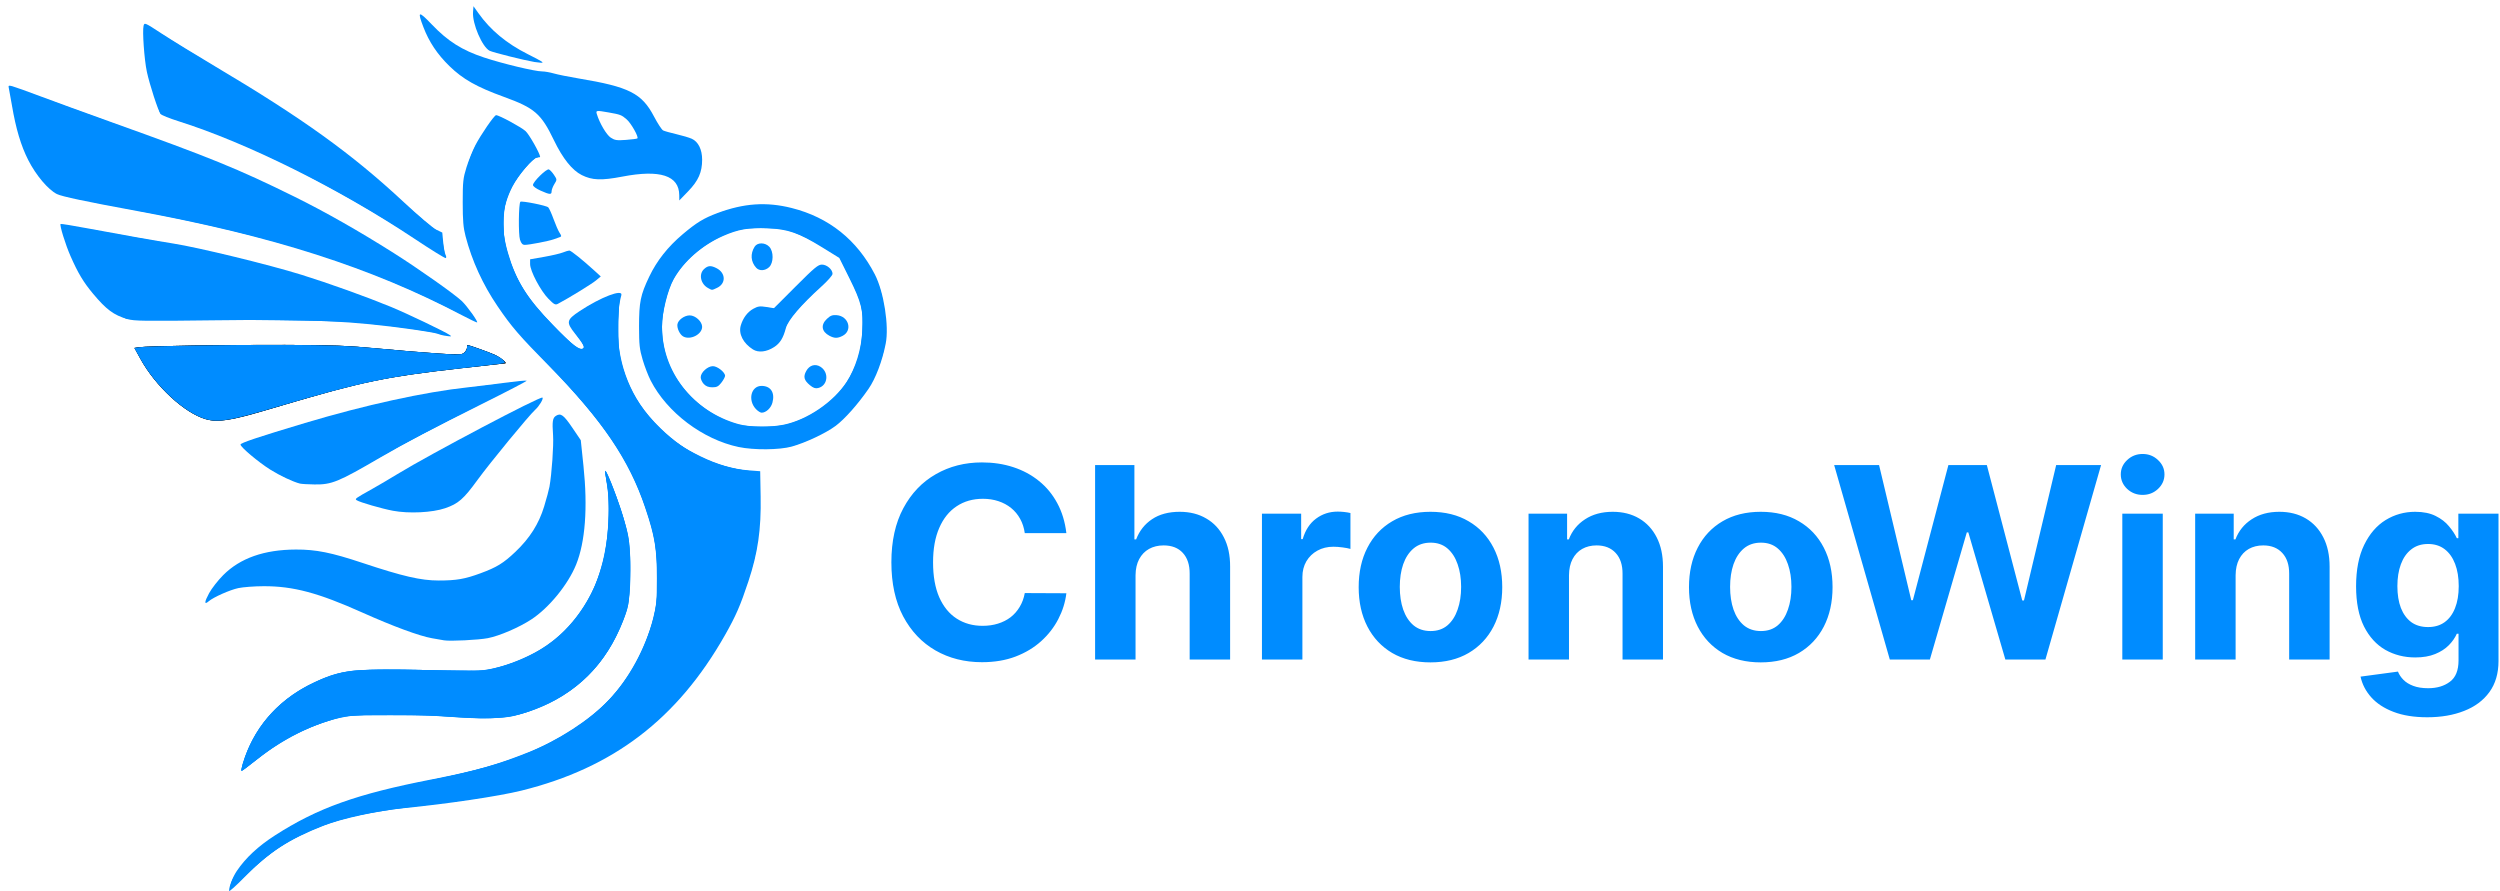 <svg width="561" height="200" viewBox="0 0 561 200" fill="none" xmlns="http://www.w3.org/2000/svg">
<g clip-path="url(#clip0_31_149)">
<path d="M46.2 94.062C41.435 92.715 34.865 86.648 31.531 80.515L30.204 78.073L31.23 77.919C33.097 77.638 51.036 77.35 63.944 77.395C74.748 77.432 77.88 77.555 84.855 78.214C89.366 78.64 95.427 79.142 98.322 79.329C103.129 79.639 103.638 79.621 104.193 79.127C104.527 78.83 104.8 78.324 104.8 78.003C104.8 77.682 104.847 77.419 104.905 77.419C105.204 77.419 109.664 79.026 110.932 79.591C112.28 80.19 113.935 81.533 113.327 81.533C113.184 81.533 108.641 82.039 103.231 82.657C85.476 84.686 80.853 85.685 59.364 92.142C51.977 94.362 48.865 94.816 46.2 94.062Z" fill="black"/>
<path d="M46.2 94.064C41.445 92.715 34.938 86.715 31.512 80.519L30.165 78.08L31.21 77.922C33.091 77.638 50.963 77.35 63.944 77.394C74.748 77.432 77.88 77.554 84.855 78.214C89.366 78.64 95.427 79.142 98.322 79.329C103.129 79.638 103.638 79.621 104.193 79.127C104.527 78.83 104.8 78.324 104.8 78.003C104.8 77.681 104.847 77.419 104.905 77.419C105.18 77.419 109.633 79.005 110.912 79.558C112.206 80.118 113.952 81.533 113.349 81.533C113.219 81.533 108.673 82.039 103.246 82.659C86.48 84.572 81.512 85.609 63.14 91.028C51.656 94.415 49.073 94.878 46.2 94.064Z" fill="black"/>
<path d="M46.2 94.064C41.456 92.718 34.958 86.734 31.496 80.521L30.139 78.085L31.197 77.925C33.099 77.636 50.955 77.35 64.105 77.397C74.063 77.433 78.391 77.579 83.246 78.046C89.14 78.612 94.088 79.022 100.719 79.493C103.155 79.666 103.643 79.616 104.178 79.14C104.52 78.836 104.8 78.324 104.8 78.003C104.8 77.287 104.575 77.271 107.237 78.175C110.545 79.299 112.291 80.109 112.938 80.821C113.505 81.445 113.491 81.46 112.133 81.653C111.373 81.761 107.567 82.201 103.674 82.63C86.849 84.486 81.186 85.669 62.174 91.301C51.702 94.403 49.029 94.866 46.2 94.064Z" fill="#008CFF"/>
<path d="M67.322 108.519C65.826 108.157 62.803 106.734 60.638 105.374C57.983 103.706 53.971 100.325 53.971 99.757C53.971 99.393 57.851 98.097 68.448 94.919C81.852 90.901 95.281 87.958 104.961 86.918C106.73 86.728 110.396 86.279 113.106 85.92C115.816 85.561 118.105 85.338 118.193 85.425C118.281 85.511 113.747 87.873 108.118 90.672C97.101 96.152 90.932 99.399 85.337 102.661C75.895 108.168 74.434 108.766 70.569 108.711C69.137 108.691 67.676 108.605 67.322 108.519Z" fill="#008CFF"/>
<path d="M65.152 107.521C61.739 106.061 54.293 100.841 54.293 99.906C54.293 99.521 57.208 98.511 65.816 95.916C77.966 92.254 88.624 89.639 97.24 88.208C101.749 87.459 116.671 85.582 117.066 85.715C117.214 85.764 112.822 88.083 107.306 90.868C95.628 96.764 90.421 99.527 83.648 103.426C75.753 107.97 75.038 108.246 70.861 108.355C67.547 108.443 67.184 108.389 65.152 107.521Z" fill="#008CFF"/>
<path d="M65.502 107.697C64.501 107.283 63.015 106.559 62.2 106.09C59.374 104.46 54.293 100.458 54.293 99.862C54.293 99.498 58.532 98.068 67.322 95.465C83.464 90.685 93.359 88.547 107.545 86.774C112.506 86.154 116.776 85.65 117.036 85.654C117.295 85.658 115.119 86.883 112.199 88.377C94.435 97.466 90.514 99.528 84.884 102.737C75.501 108.086 75.108 108.244 70.861 108.356C67.729 108.44 67.113 108.364 65.502 107.697Z" fill="#008CFF"/>
<path d="M65.501 107.697C64.501 107.283 63.02 106.562 62.212 106.097C60.309 104.999 55.966 101.77 54.944 100.693C53.948 99.642 53.923 99.658 58.957 98.021C72.505 93.615 86.695 89.973 97.24 88.195C100.84 87.588 115.951 85.647 117.025 85.654C117.53 85.657 115.53 86.716 100.779 94.257C95.824 96.789 88.803 100.54 85.176 102.592C75.368 108.14 75.11 108.244 70.86 108.356C67.728 108.44 67.112 108.364 65.501 107.697Z" fill="#008CFF"/>
<path d="M46.25 93.895C41.432 92.448 35.339 86.713 31.323 79.846C30.832 79.006 30.506 78.244 30.599 78.152C30.938 77.819 59.229 77.394 68.448 77.584C74.15 77.702 81.534 78.091 86.945 78.558C103.323 79.972 104.8 79.953 104.8 78.329C104.8 77.552 104.939 77.568 108.081 78.687C110.862 79.677 112.843 80.703 112.843 81.153C112.843 81.297 109.983 81.738 106.489 82.133C88.828 84.13 82.751 85.284 68.489 89.349C54.199 93.422 51.164 94.169 48.985 94.152C47.923 94.143 46.693 94.028 46.25 93.895Z" fill="#008CFF"/>
<path d="M99.653 143.692C99.211 143.614 97.98 143.399 96.919 143.215C94.138 142.73 88.161 140.526 81.316 137.46C71.412 133.024 65.796 131.524 59.164 131.544C57.104 131.55 54.55 131.741 53.489 131.968C51.555 132.381 47.872 134.022 46.812 134.942C45.803 135.817 45.844 135.101 46.917 133.121C47.494 132.055 48.919 130.228 50.084 129.06C53.893 125.24 59.287 123.342 66.402 123.317C70.924 123.302 74.332 123.985 81.316 126.309C90.389 129.329 94.437 130.265 98.431 130.266C102.43 130.267 104.306 129.942 107.856 128.632C111.474 127.298 112.988 126.367 115.644 123.844C118.882 120.769 120.911 117.567 122.105 113.653C122.636 111.912 123.173 109.919 123.299 109.223C123.809 106.402 124.264 99.9 124.108 97.672C123.888 94.533 124.005 93.77 124.781 93.293C125.847 92.638 126.497 93.119 128.458 96.019L130.327 98.779L130.938 104.634C131.91 113.931 131.334 121.611 129.286 126.684C127.478 131.161 123.194 136.408 119.229 139.001C116.451 140.818 112.099 142.691 109.465 143.204C107.399 143.606 100.984 143.925 99.653 143.692Z" fill="#008CFF"/>
<path d="M51.407 199.924C51.386 198.953 52.221 196.799 53.149 195.428C55.13 192.5 57.942 189.881 61.692 187.471C71.302 181.295 80.041 178.173 96.918 174.889C106.8 172.966 111.28 171.709 118.565 168.814C125.203 166.176 132.323 161.558 136.525 157.165C141.039 152.446 144.861 145.46 146.548 138.844C147.316 135.83 147.403 134.909 147.402 129.792C147.401 123.07 146.98 120.514 144.793 113.969C141.214 103.26 135.017 94.111 123.251 82.166C116.49 75.301 114.767 73.303 111.645 68.706C108.328 63.822 105.914 58.539 104.468 52.999C103.965 51.072 103.835 49.512 103.835 45.42C103.835 40.774 103.917 40.003 104.672 37.57C105.132 36.086 106.02 33.871 106.645 32.648C107.842 30.305 110.9 25.857 111.322 25.844C111.962 25.825 116.984 28.543 117.944 29.429C118.773 30.193 121.207 34.507 121.207 35.212C121.207 35.277 120.932 35.33 120.597 35.33C119.685 35.33 116.317 39.262 114.971 41.899C112.596 46.548 112.299 50.96 113.973 56.707C115.824 63.06 118.142 66.779 124.06 72.893C128.47 77.449 130.057 78.697 130.839 78.221C131.284 77.951 130.853 77.149 129.04 74.868C126.995 72.295 127.098 71.786 130.063 69.818C134.826 66.656 139.87 64.741 139.425 66.264C138.82 68.336 138.505 72.195 138.675 75.464C139.095 83.535 142.494 90.827 148.442 96.417C151.386 99.184 153.242 100.458 157.077 102.344C160.916 104.232 164.512 105.285 168.015 105.548L170.588 105.742L170.688 111.438C170.818 118.836 170.071 124.011 167.951 130.425C166.151 135.868 165.127 138.218 162.671 142.544C152.006 161.326 137.629 172.309 117.025 177.411C111.913 178.677 100.402 180.392 90.484 181.365C84.759 181.927 76.615 183.708 72.628 185.271C64.771 188.35 60.306 191.255 54.865 196.829C52.968 198.772 51.412 200.165 51.407 199.924Z" fill="#008CFF"/>
<path d="M54.504 171.327C56.816 163.622 61.788 157.704 69.217 153.816C72.703 151.992 75.932 150.925 79.179 150.525C82.381 150.13 91.984 150.124 98.741 150.514C105.777 150.92 109.535 150.572 114.039 149.098C122.746 146.251 128.596 141.274 132.64 133.273C133.693 131.191 134.709 128.584 135.168 126.786C136.634 121.046 137.075 112.894 136.171 108.244C135.908 106.892 135.742 105.737 135.802 105.678C135.979 105.504 137.912 110.209 139.075 113.641C140.858 118.905 141.474 122.591 141.474 127.994C141.474 133.631 140.998 136.42 139.376 140.273C135.911 148.508 130.832 154 123.298 157.658C121.352 158.603 118.456 159.759 116.864 160.228C114.165 161.023 113.565 161.08 108.017 161.07C104.744 161.064 100.839 160.896 99.34 160.695C95.502 160.182 80.512 160.239 77.456 160.778C74.738 161.258 69.728 163.021 66.357 164.685C63.468 166.11 60.974 167.757 57.307 170.662C55.691 171.941 54.288 172.988 54.188 172.988C54.088 172.988 54.23 172.241 54.504 171.327Z" fill="#008CFF"/>
<path d="M99.653 75.305C99.211 75.235 98.559 75.052 98.205 74.9C97.852 74.748 95.39 74.318 92.736 73.944C78.91 72 70.112 71.595 47.844 71.879C32.39 72.075 30.093 72.042 28.594 71.605C25.514 70.705 23.868 69.485 20.848 65.868C18.722 63.321 17.498 61.276 15.83 57.482C14.676 54.858 13.334 50.515 13.597 50.257C13.67 50.185 16.45 50.638 19.776 51.263C26.876 52.598 35.444 54.115 38.851 54.642C44.401 55.501 60.376 59.392 67.644 61.655C73.773 63.564 82.203 66.59 87.722 68.861C91.316 70.34 99.718 74.36 100.94 75.184C101.477 75.547 101.284 75.566 99.653 75.305Z" fill="#008CFF"/>
<path d="M88.166 114.612C85.662 114.139 80.788 112.728 80.067 112.266C79.563 111.944 79.634 111.891 83.568 109.69C84.895 108.947 87.428 107.455 89.198 106.375C96.582 101.865 121.324 88.82 121.731 89.222C122.001 89.486 121.017 91.12 120.074 91.976C118.674 93.246 109.91 103.909 107.153 107.698C104.018 112.007 102.85 113.027 99.896 114.042C97.013 115.033 91.751 115.289 88.166 114.612Z" fill="#008CFF"/>
<path d="M103.598 70.703C83.422 60.086 61.059 52.913 30.808 47.357C19.248 45.234 13.868 44.097 12.767 43.545C10.803 42.559 8.082 39.34 6.36 35.964C4.708 32.727 3.562 28.889 2.674 23.621C2.395 21.968 2.09 20.277 1.995 19.865C1.838 19.179 1.901 19.134 2.724 19.336C3.219 19.459 6.086 20.485 9.094 21.619C12.101 22.752 19.267 25.362 25.018 27.419C47.175 35.345 53.353 37.86 66.035 44.114C72.87 47.484 80.603 51.875 88.393 56.808C93.984 60.349 101.874 65.913 103.621 67.547C104.808 68.658 107.442 72.356 107.046 72.356C106.878 72.356 105.326 71.612 103.598 70.703Z" fill="#008CFF"/>
<path d="M92.878 53.489C76.087 42.317 55.425 32.039 39.977 27.176C38.031 26.563 36.263 25.848 36.047 25.587C35.499 24.921 33.532 18.869 32.94 16.026C32.37 13.288 31.921 6.943 32.216 5.789C32.413 5.016 32.477 5.044 36.364 7.588C38.535 9.009 43.91 12.308 48.309 14.919C67.917 26.558 78.994 34.531 90.619 45.371C93.877 48.41 97.152 51.187 97.895 51.542L99.247 52.188L99.455 54.391C99.57 55.602 99.806 56.856 99.981 57.177C100.155 57.498 100.18 57.832 100.036 57.919C99.892 58.007 96.671 56.013 92.878 53.489Z" fill="#008CFF"/>
<path d="M152.423 43.783C152.384 39.39 148.133 38.003 139.678 39.626C134.94 40.535 132.882 40.458 130.542 39.284C128.381 38.2 126.267 35.552 124.304 31.47C121.434 25.505 119.972 24.237 113.079 21.738C106.968 19.522 103.86 17.766 100.85 14.829C98.123 12.169 96.284 9.413 95.006 6.073C93.609 2.423 93.886 2.342 96.921 5.514C100.507 9.261 103.687 11.27 108.615 12.903C112.794 14.288 120.051 16.026 121.654 16.026C122.229 16.026 123.413 16.233 124.285 16.485C125.158 16.737 127.656 17.241 129.836 17.604C141.191 19.496 144.019 20.923 146.758 26.14C147.582 27.709 148.503 29.117 148.806 29.27C149.109 29.422 150.442 29.798 151.769 30.105C153.096 30.411 154.659 30.877 155.243 31.141C156.69 31.794 157.56 33.553 157.56 35.829C157.56 38.645 156.719 40.55 154.434 42.914L152.434 44.982L152.423 43.783ZM143.031 31.057C143.361 30.732 141.625 27.653 140.624 26.789C139.467 25.789 139.223 25.696 136.509 25.221C133.8 24.747 133.673 24.766 133.928 25.599C134.56 27.666 136.095 30.263 137.053 30.888C137.964 31.482 138.399 31.546 140.483 31.392C141.795 31.295 142.942 31.144 143.031 31.057Z" fill="#008CFF"/>
<path d="M119.92 13.909C117.694 13.541 110.642 11.776 109.88 11.395C108.215 10.564 105.953 5.302 106.148 2.715L106.248 1.389L107.341 2.932C110.05 6.757 113.654 9.748 118.473 12.173C121.781 13.837 122.226 14.131 121.368 14.08C121.014 14.059 120.363 13.982 119.92 13.909Z" fill="#008CFF"/>
<path d="M51.719 199.121C51.719 196.66 56.742 190.913 61.692 187.707C71.29 181.493 79.044 178.723 97.556 174.895C109.413 172.443 115.724 170.481 122.494 167.142C134.671 161.136 141.838 153.264 145.839 141.501C147.337 137.098 147.712 134.018 147.494 127.893C147.287 122.089 146.848 119.766 144.833 113.832C141.199 103.125 135.575 94.761 123.784 82.526C116.553 75.022 115.028 73.257 112.175 69.09C107.346 62.034 104.629 55.228 104.147 48.976C103.641 42.418 104.438 37.311 106.646 32.957C107.77 30.742 111.074 26.153 111.545 26.153C112.182 26.153 116.911 28.785 117.876 29.677C118.615 30.36 120.885 34.361 120.885 34.981C120.885 35.173 120.681 35.33 120.431 35.33C119.615 35.33 116.069 39.494 114.925 41.797C113.25 45.169 112.734 47.59 112.931 51.153C113.23 56.562 115.719 63.02 119.333 67.767C120.261 68.985 122.916 71.869 125.232 74.175C128.567 77.494 129.625 78.368 130.312 78.368C131.548 78.368 131.414 77.817 129.571 75.331C127.79 72.927 127.612 72.071 128.687 71.079C130.692 69.227 136.865 66.051 138.492 66.034C139.168 66.027 139.196 66.115 138.975 67.529C138.846 68.356 138.755 71.382 138.774 74.254C138.805 78.948 138.896 79.764 139.674 82.324C141.401 88.01 143.843 92.061 147.981 96.103C153.297 101.298 160.29 104.707 167.487 105.613L170.499 105.992L170.337 113.62C170.149 122.411 169.826 124.299 167.192 131.959C165.442 137.051 164.01 140.068 161.01 144.982C151.133 161.164 138.463 170.945 120.451 176.295C114.744 177.989 104.559 179.694 91.932 181.068C82.259 182.12 74.866 183.946 68.811 186.777C63.559 189.232 60.145 191.598 55.66 195.889C53.232 198.213 51.719 199.453 51.719 199.121Z" fill="#008CFF"/>
<path d="M116.689 53.801C116.304 52.655 116.373 45.676 116.773 45.282C117.05 45.009 122.589 46.113 123.024 46.528C123.228 46.722 123.768 47.914 124.224 49.177C124.681 50.44 125.29 51.827 125.578 52.259C126.005 52.9 126.021 53.074 125.665 53.197C125.425 53.281 124.798 53.504 124.273 53.694C123.131 54.105 118.761 54.95 117.773 54.95C117.255 54.95 116.975 54.654 116.689 53.801Z" fill="#008CFF"/>
<path d="M121.288 42.767C120.3 42.325 119.599 41.807 119.599 41.518C119.599 40.784 122.63 37.811 123.168 38.018C123.416 38.114 123.934 38.668 124.318 39.25C125.013 40.302 125.013 40.314 124.399 41.308C124.059 41.858 123.781 42.589 123.781 42.933C123.781 43.727 123.376 43.7 121.288 42.767Z" fill="#008CFF"/>
<path d="M123.06 67.039C121.313 65.27 118.955 60.806 118.955 59.267V58.19L122.092 57.641C123.817 57.339 125.716 56.895 126.313 56.654C126.91 56.413 127.561 56.218 127.761 56.219C128.127 56.222 130.785 58.355 133.399 60.743L134.814 62.035L133.721 62.947C132.798 63.717 127.464 66.989 125.2 68.174C124.612 68.481 124.344 68.339 123.06 67.039Z" fill="#008CFF"/>
<path d="M51.719 199.049C51.719 196.559 56.72 190.928 61.953 187.526C71.054 181.609 79.283 178.646 96.275 175.166C111.994 171.948 120.561 168.881 128.782 163.531C137.18 158.064 142.676 150.955 145.833 141.476C147.294 137.089 147.712 133.67 147.494 127.894C147.3 122.758 146.774 119.717 145.293 115.161C141.476 103.424 136.268 95.619 122.927 81.644C115.97 74.356 114.617 72.769 111.774 68.558C107.307 61.943 104.648 55.125 104.123 48.943C103.595 42.715 104.382 37.462 106.471 33.273C107.633 30.944 111.05 26.153 111.547 26.157C112.267 26.164 116.722 28.604 117.732 29.545C118.589 30.343 120.885 34.302 120.885 34.981C120.885 35.173 120.688 35.33 120.447 35.33C119.83 35.33 117.276 38.091 115.764 40.392C113.623 43.65 112.998 45.933 113.035 50.362C113.06 53.519 113.212 54.64 113.936 57.008C115.815 63.153 118.556 67.39 124.764 73.742C128.451 77.515 130.237 78.789 130.91 78.127C131.21 77.833 131.013 77.356 130.031 75.992C128.036 73.221 127.849 72.843 128.062 72.009C128.428 70.577 136.327 66.026 138.449 66.026C139.209 66.026 139.276 66.117 139.096 66.897C138.986 67.375 138.807 69.689 138.699 72.039C138.246 81.924 141.115 89.189 148.198 96.09C154.069 101.809 160.582 104.892 168.614 105.752L170.499 105.954L170.337 113.601C170.15 122.451 169.802 124.497 167.221 131.946C165.375 137.274 163.608 140.888 160.251 146.198C152.73 158.098 143.969 166.101 132.306 171.728C122.811 176.308 114.767 178.311 97.401 180.419C82.914 182.178 77.476 183.257 71.866 185.481C64.777 188.292 61.127 190.684 55.017 196.52C52.618 198.811 51.719 199.5 51.719 199.049Z" fill="#008CFF"/>
<path d="M165.763 100.312C157.714 98.624 149.692 92.567 146.016 85.405C145.468 84.336 144.655 82.228 144.211 80.721C143.509 78.338 143.404 77.363 143.404 73.236C143.404 67.766 143.724 66.203 145.684 62.089C147.387 58.514 149.868 55.372 153.218 52.549C156.321 49.934 157.906 48.967 160.966 47.823C166.926 45.594 171.989 45.248 177.666 46.68C186.014 48.785 192.33 53.833 196.322 61.589C198.335 65.501 199.536 73.161 198.754 77.102C197.966 81.071 196.489 84.959 194.89 87.272C192.501 90.729 189.553 94.046 187.522 95.564C185.349 97.189 180.77 99.347 177.667 100.21C174.911 100.977 169.164 101.026 165.763 100.312ZM175.893 95.299C181.143 94.213 187.022 90.214 189.974 85.72C191.943 82.724 193.288 78.393 193.506 74.351C193.758 69.694 193.326 67.909 190.639 62.504L188.337 57.874L184.395 55.441C179.271 52.276 176.803 51.417 172.275 51.221C168.06 51.039 165.662 51.456 162.224 52.969C157.541 55.03 153.477 58.586 151.183 62.631C149.86 64.963 148.552 70.215 148.552 73.198C148.55 83.41 155.471 92.291 165.667 95.158C168.212 95.874 172.808 95.938 175.893 95.299Z" fill="#008CFF"/>
<path d="M157.937 86.18C157.553 85.777 157.238 85.092 157.238 84.657C157.238 83.58 158.79 82.166 159.972 82.166C160.978 82.166 162.707 83.534 162.707 84.331C162.707 84.587 162.337 85.272 161.886 85.854C161.211 86.725 160.85 86.912 159.851 86.912C158.998 86.912 158.429 86.695 157.937 86.18Z" fill="#008CFF"/>
<path d="M153.297 75.495C152.54 75.061 151.869 73.627 152.015 72.757C152.178 71.786 153.584 70.773 154.77 70.773C156.052 70.773 157.559 72.158 157.559 73.336C157.559 75.044 154.879 76.401 153.297 75.495Z" fill="#008CFF"/>
<path d="M168.98 78.425C166.777 77.043 165.685 74.911 166.227 73.053C166.718 71.369 167.74 70.003 169.044 69.288C170.09 68.715 170.513 68.657 171.972 68.888L173.676 69.158L178.566 64.264C182.786 60.041 183.592 59.372 184.446 59.376C185.57 59.382 186.842 60.497 186.82 61.458C186.812 61.811 185.686 63.078 184.166 64.444C179.799 68.37 176.809 71.88 176.35 73.62C175.757 75.87 175.047 77.018 173.716 77.881C172.021 78.98 170.197 79.189 168.98 78.425Z" fill="#008CFF"/>
<path d="M158.882 64.635C157.217 63.728 156.75 61.524 157.982 60.385C158.861 59.574 159.505 59.525 160.784 60.176C162.889 61.247 162.952 63.641 160.9 64.599C159.691 65.163 159.844 65.16 158.882 64.635Z" fill="#008CFF"/>
<path d="M169.695 60.092C168.46 58.75 168.328 56.952 169.347 55.346C169.968 54.367 171.678 54.377 172.623 55.366C173.637 56.428 173.612 59.003 172.578 59.959C171.68 60.789 170.391 60.849 169.695 60.092Z" fill="#008CFF"/>
<path d="M186.118 75.343C184.346 74.397 184.126 72.904 185.559 71.553C186.336 70.821 186.78 70.65 187.73 70.719C190.453 70.916 191.391 74.189 189.063 75.374C187.931 75.949 187.24 75.942 186.118 75.343Z" fill="#008CFF"/>
<path d="M181.755 86.446C180.416 85.338 180.209 84.545 180.918 83.251C181.635 81.94 182.952 81.555 184.127 82.312C186.107 83.588 185.77 86.559 183.588 87.075C182.967 87.222 182.499 87.061 181.755 86.446Z" fill="#008CFF"/>
<path d="M164.798 99.918C158.135 98.147 151.533 93.448 147.618 87.689C144.359 82.897 143.074 76.967 143.722 69.716C143.971 66.926 144.235 65.817 145.138 63.762C146.774 60.039 148.115 58 150.75 55.23C156.409 49.279 162.242 46.506 169.803 46.172C179.66 45.736 188.633 50.247 194.201 58.434C197.485 63.265 198.535 66.924 198.556 73.621C198.57 78.031 198.528 78.331 197.483 81.308C195.868 85.909 193.484 89.534 189.411 93.583C187.142 95.838 184.599 97.378 180.175 99.175C177.378 100.312 177.283 100.327 172.197 100.421C167.939 100.5 166.66 100.414 164.798 99.918ZM176.392 95.286C182.423 93.755 188.118 89.481 190.762 84.501C192.668 80.912 193.319 78.4 193.505 73.918C193.707 69.074 193.422 67.928 190.534 62.002L188.497 57.82L186.185 56.349C182.386 53.932 178.75 52.16 176.535 51.646C173.891 51.033 167.945 51.01 165.676 51.604C159.853 53.129 153.768 57.715 151.145 62.557C149.643 65.329 148.551 69.915 148.556 73.424C148.567 79.895 150.982 85.263 155.95 89.861C158.664 92.372 162.276 94.395 165.602 95.268C168.006 95.898 173.942 95.908 176.392 95.286Z" fill="#008CFF"/>
<path d="M169.628 91.793C167.751 89.801 168.528 86.596 170.888 86.596C172.962 86.596 173.946 88.117 173.329 90.371C172.996 91.588 171.89 92.609 170.906 92.609C170.626 92.609 170.051 92.242 169.628 91.793Z" fill="#008CFF"/>
<path d="M159.328 86.659C158.313 86.457 157.559 85.623 157.559 84.703C157.559 83.639 158.856 82.403 159.972 82.403C160.933 82.403 162.385 83.601 162.385 84.393C162.385 85.103 161.259 86.484 160.543 86.653C160.229 86.727 159.682 86.729 159.328 86.659Z" fill="#008CFF"/>
<path d="M168.331 77.688C165.997 75.673 165.68 73.49 167.371 71.09C168.558 69.405 170.039 68.763 172.093 69.04L173.709 69.259L178.606 64.478C181.3 61.849 183.71 59.68 183.962 59.66C185.311 59.55 186.513 60.334 186.513 61.324C186.513 61.644 184.739 63.64 182.55 65.784C178.238 70.007 176.766 71.891 175.986 74.187C175.285 76.246 174.45 77.325 172.987 78.059C171.129 78.991 169.709 78.878 168.331 77.688Z" fill="#008CFF"/>
<path d="M98.527 74.858C97.996 74.698 95.752 74.292 93.541 73.956C89.703 73.373 87.422 73.092 80.19 72.313C78.353 72.115 66.557 71.88 52.684 71.766L28.396 71.564L26.626 70.673C22.07 68.378 17.276 61.64 14.662 53.856C14.105 52.197 13.747 50.742 13.866 50.625C13.986 50.507 17.087 50.95 20.757 51.608C24.428 52.267 30.616 53.358 34.508 54.033C53.41 57.31 71.721 62.461 87.224 68.862C91.291 70.541 100.296 74.785 100.296 75.022C100.296 75.266 99.694 75.21 98.527 74.858Z" fill="#008CFF"/>
<path d="M100.136 68.814C80.12 58.878 61.697 53.148 30.648 47.2C14.266 44.062 13.128 43.769 11.355 42.234C8.32 39.606 5.807 35.314 4.308 30.199C3.454 27.285 2.045 19.848 2.3 19.598C2.517 19.384 3.411 19.697 23.57 27.03C43.988 34.458 50.364 36.955 58.636 40.763C72.868 47.314 88.689 56.559 99.809 64.824C103.604 67.645 107.438 71.794 106.167 71.706C106.035 71.697 103.32 70.395 100.136 68.814Z" fill="#008CFF"/>
<path d="M93.701 53.796C74.787 41.593 55.558 31.954 40.781 27.269C39.808 26.96 38.326 26.424 37.488 26.077L35.964 25.445L34.825 21.982C34.199 20.077 33.47 17.637 33.205 16.56C32.617 14.171 32.173 5.583 32.638 5.583C32.813 5.583 34.826 6.766 37.111 8.211C39.395 9.656 44.883 13.027 49.306 15.702C67.726 26.842 76.568 33.085 86.673 42.086C94.945 49.455 96.925 51.139 97.963 51.69C98.754 52.111 99.05 52.516 99.182 53.361C99.277 53.974 99.482 55.188 99.636 56.058C99.79 56.928 99.893 57.663 99.865 57.69C99.837 57.717 97.063 55.965 93.701 53.796Z" fill="#008CFF"/>
<path d="M54.504 171.327C57.311 161.974 64.395 154.926 74.338 151.595C78.294 150.27 80.781 150.122 95.31 150.35C108.167 150.552 108.94 150.532 111.279 149.93C121.036 147.421 128.402 141.697 132.712 133.273C133.863 131.024 135.323 126.561 135.842 123.711C136.648 119.276 136.827 111.652 136.2 108.461C135.913 106.997 135.735 105.744 135.804 105.675C136.162 105.324 139.085 113.158 140.434 118.083C141.248 121.053 141.301 121.667 141.307 128.052C141.314 135.619 141.226 136.108 138.901 141.381C134.931 150.385 127.888 156.65 118.159 159.831C113.994 161.193 110.27 161.474 103.424 160.943C99.928 160.672 93.535 160.497 87.589 160.51C77.692 160.53 77.595 160.537 74.769 161.388C68.334 163.325 62.268 166.569 57.031 170.875C55.617 172.038 54.359 172.988 54.233 172.988C54.108 172.988 54.23 172.241 54.504 171.327Z" fill="#008CFF"/>
<path d="M54.505 171.327C56.85 163.511 62.147 157.282 69.574 153.604C76.212 150.317 78.1 150.077 95.149 150.348L108.5 150.561L111.645 149.765C115.311 148.838 120.115 146.686 122.93 144.71C127.337 141.616 131.405 136.446 133.602 131.145C136.257 124.74 137.314 115.486 136.179 108.603C135.921 107.043 135.76 105.72 135.82 105.661C136.022 105.461 138.24 110.981 139.377 114.513C141.253 120.342 141.567 122.647 141.393 129.318C141.265 134.21 141.123 135.528 140.53 137.34C137.261 147.324 130.601 154.77 121.518 158.594C115.393 161.173 111.032 161.643 100.709 160.838C93.257 160.256 82.728 160.174 78.734 160.666C72.264 161.463 64.344 165.132 57.671 170.424C55.901 171.827 54.353 172.978 54.23 172.982C54.107 172.985 54.23 172.241 54.505 171.327Z" fill="#008CFF"/>
</g>
<g clip-path="url(#clip1_31_149)">
<path d="M239.294 119.641H229.961C229.791 118.433 229.443 117.361 228.917 116.423C228.392 115.472 227.717 114.662 226.893 113.994C226.069 113.327 225.118 112.815 224.038 112.46C222.973 112.105 221.815 111.928 220.565 111.928C218.307 111.928 216.339 112.489 214.663 113.611C212.987 114.719 211.687 116.338 210.764 118.469C209.841 120.585 209.379 123.156 209.379 126.182C209.379 129.293 209.841 131.906 210.764 134.023C211.702 136.139 213.008 137.737 214.685 138.817C216.361 139.896 218.3 140.436 220.501 140.436C221.737 140.436 222.881 140.273 223.932 139.946C224.997 139.619 225.942 139.143 226.765 138.518C227.589 137.879 228.271 137.105 228.811 136.196C229.365 135.287 229.748 134.25 229.961 133.085L239.294 133.128C239.052 135.131 238.449 137.062 237.483 138.923C236.531 140.77 235.246 142.425 233.626 143.888C232.021 145.337 230.104 146.487 227.873 147.339C225.658 148.178 223.15 148.597 220.352 148.597C216.46 148.597 212.98 147.716 209.912 145.954C206.858 144.193 204.443 141.643 202.667 138.305C200.906 134.967 200.025 130.926 200.025 126.182C200.025 121.423 200.92 117.375 202.71 114.037C204.5 110.699 206.929 108.156 209.997 106.409C213.065 104.648 216.517 103.767 220.352 103.767C222.881 103.767 225.224 104.122 227.383 104.832C229.557 105.543 231.481 106.58 233.158 107.943C234.834 109.293 236.197 110.947 237.248 112.908C238.314 114.868 238.996 117.112 239.294 119.641ZM254.816 129.079V148H245.739V104.364H254.56V121.047H254.944C255.682 119.115 256.876 117.602 258.523 116.508C260.171 115.401 262.238 114.847 264.724 114.847C266.996 114.847 268.978 115.344 270.668 116.338C272.373 117.318 273.694 118.731 274.631 120.578C275.583 122.41 276.052 124.605 276.037 127.162V148H266.961V128.781C266.975 126.764 266.464 125.195 265.427 124.072C264.404 122.95 262.969 122.389 261.123 122.389C259.887 122.389 258.793 122.652 257.841 123.178C256.904 123.703 256.165 124.47 255.626 125.479C255.1 126.473 254.83 127.673 254.816 129.079ZM283.181 148V115.273H291.98V120.983H292.321C292.918 118.952 293.919 117.418 295.325 116.381C296.732 115.329 298.351 114.804 300.184 114.804C300.638 114.804 301.128 114.832 301.654 114.889C302.179 114.946 302.641 115.024 303.039 115.124V123.178C302.613 123.05 302.023 122.936 301.27 122.837C300.517 122.737 299.828 122.687 299.203 122.687C297.868 122.687 296.675 122.979 295.624 123.561C294.587 124.129 293.763 124.925 293.152 125.947C292.556 126.97 292.257 128.149 292.257 129.484V148H283.181ZM320.995 148.639C317.685 148.639 314.823 147.936 312.408 146.53C310.008 145.109 308.154 143.135 306.847 140.606C305.54 138.064 304.887 135.116 304.887 131.764C304.887 128.383 305.54 125.429 306.847 122.901C308.154 120.358 310.008 118.383 312.408 116.977C314.823 115.557 317.685 114.847 320.995 114.847C324.305 114.847 327.16 115.557 329.56 116.977C331.975 118.383 333.836 120.358 335.143 122.901C336.45 125.429 337.103 128.383 337.103 131.764C337.103 135.116 336.45 138.064 335.143 140.606C333.836 143.135 331.975 145.109 329.56 146.53C327.16 147.936 324.305 148.639 320.995 148.639ZM321.038 141.608C322.543 141.608 323.8 141.182 324.809 140.329C325.817 139.463 326.577 138.284 327.089 136.793C327.614 135.301 327.877 133.604 327.877 131.7C327.877 129.797 327.614 128.099 327.089 126.608C326.577 125.116 325.817 123.937 324.809 123.071C323.8 122.204 322.543 121.771 321.038 121.771C319.518 121.771 318.239 122.204 317.202 123.071C316.18 123.937 315.406 125.116 314.88 126.608C314.369 128.099 314.113 129.797 314.113 131.7C314.113 133.604 314.369 135.301 314.88 136.793C315.406 138.284 316.18 139.463 317.202 140.329C318.239 141.182 319.518 141.608 321.038 141.608ZM352.082 129.079V148H343.005V115.273H351.656V121.047H352.039C352.763 119.143 353.978 117.638 355.683 116.53C357.387 115.408 359.454 114.847 361.883 114.847C364.156 114.847 366.137 115.344 367.827 116.338C369.518 117.332 370.832 118.753 371.769 120.599C372.707 122.432 373.175 124.619 373.175 127.162V148H364.099V128.781C364.113 126.778 363.602 125.216 362.565 124.094C361.528 122.957 360.1 122.389 358.282 122.389C357.06 122.389 355.981 122.652 355.043 123.178C354.12 123.703 353.396 124.47 352.87 125.479C352.359 126.473 352.096 127.673 352.082 129.079ZM395.116 148.639C391.806 148.639 388.944 147.936 386.529 146.53C384.129 145.109 382.275 143.135 380.968 140.606C379.662 138.064 379.008 135.116 379.008 131.764C379.008 128.383 379.662 125.429 380.968 122.901C382.275 120.358 384.129 118.383 386.529 116.977C388.944 115.557 391.806 114.847 395.116 114.847C398.426 114.847 401.281 115.557 403.681 116.977C406.096 118.383 407.957 120.358 409.264 122.901C410.571 125.429 411.224 128.383 411.224 131.764C411.224 135.116 410.571 138.064 409.264 140.606C407.957 143.135 406.096 145.109 403.681 146.53C401.281 147.936 398.426 148.639 395.116 148.639ZM395.159 141.608C396.664 141.608 397.922 141.182 398.93 140.329C399.939 139.463 400.699 138.284 401.21 136.793C401.735 135.301 401.998 133.604 401.998 131.7C401.998 129.797 401.735 128.099 401.21 126.608C400.699 125.116 399.939 123.937 398.93 123.071C397.922 122.204 396.664 121.771 395.159 121.771C393.639 121.771 392.36 122.204 391.324 123.071C390.301 123.937 389.527 125.116 389.001 126.608C388.49 128.099 388.234 129.797 388.234 131.7C388.234 133.604 388.49 135.301 389.001 136.793C389.527 138.284 390.301 139.463 391.324 140.329C392.36 141.182 393.639 141.608 395.159 141.608ZM424.072 148L411.586 104.364H421.664L428.887 134.683H429.25L437.218 104.364H445.848L453.795 134.747H454.179L461.402 104.364H471.48L458.994 148H450.002L441.693 119.47H441.352L433.064 148H424.072ZM476.247 148V115.273H485.324V148H476.247ZM480.807 111.054C479.457 111.054 478.3 110.607 477.334 109.712C476.382 108.803 475.906 107.716 475.906 106.452C475.906 105.202 476.382 104.129 477.334 103.234C478.3 102.325 479.457 101.871 480.807 101.871C482.156 101.871 483.307 102.325 484.259 103.234C485.224 104.129 485.707 105.202 485.707 106.452C485.707 107.716 485.224 108.803 484.259 109.712C483.307 110.607 482.156 111.054 480.807 111.054ZM501.672 129.079V148H492.595V115.273H501.245V121.047H501.629C502.353 119.143 503.568 117.638 505.272 116.53C506.977 115.408 509.044 114.847 511.473 114.847C513.745 114.847 515.727 115.344 517.417 116.338C519.108 117.332 520.422 118.753 521.359 120.599C522.297 122.432 522.765 124.619 522.765 127.162V148H513.689V128.781C513.703 126.778 513.191 125.216 512.154 124.094C511.118 122.957 509.69 122.389 507.872 122.389C506.65 122.389 505.571 122.652 504.633 123.178C503.71 123.703 502.985 124.47 502.46 125.479C501.949 126.473 501.686 127.673 501.672 129.079ZM544.663 160.954C541.723 160.954 539.202 160.55 537.099 159.74C535.011 158.945 533.349 157.858 532.114 156.48C530.878 155.102 530.075 153.554 529.706 151.835L538.101 150.706C538.357 151.359 538.761 151.97 539.315 152.538C539.869 153.106 540.601 153.561 541.51 153.902C542.433 154.257 543.555 154.435 544.876 154.435C546.851 154.435 548.477 153.952 549.756 152.986C551.048 152.034 551.695 150.436 551.695 148.192V142.204H551.311C550.913 143.114 550.317 143.973 549.521 144.783C548.726 145.592 547.703 146.253 546.453 146.764C545.203 147.276 543.712 147.531 541.979 147.531C539.521 147.531 537.284 146.963 535.267 145.827C533.264 144.676 531.666 142.922 530.473 140.564C529.294 138.192 528.705 135.195 528.705 131.572C528.705 127.865 529.308 124.768 530.516 122.283C531.723 119.797 533.328 117.936 535.331 116.7C537.348 115.464 539.557 114.847 541.957 114.847C543.79 114.847 545.324 115.159 546.56 115.784C547.795 116.395 548.79 117.162 549.543 118.085C550.31 118.994 550.899 119.889 551.311 120.77H551.652V115.273H560.665V148.32C560.665 151.104 559.983 153.433 558.619 155.308C557.256 157.183 555.366 158.589 552.952 159.527C550.551 160.479 547.788 160.954 544.663 160.954ZM544.855 140.713C546.318 140.713 547.554 140.351 548.562 139.626C549.585 138.888 550.366 137.837 550.906 136.473C551.46 135.095 551.737 133.447 551.737 131.53C551.737 129.612 551.467 127.95 550.928 126.544C550.388 125.124 549.607 124.023 548.584 123.241C547.561 122.46 546.318 122.07 544.855 122.07C543.364 122.07 542.107 122.474 541.084 123.284C540.061 124.079 539.287 125.187 538.761 126.608C538.236 128.028 537.973 129.669 537.973 131.53C537.973 133.419 538.236 135.053 538.761 136.43C539.301 137.794 540.075 138.852 541.084 139.605C542.107 140.344 543.364 140.713 544.855 140.713Z" fill="#008CFF"/>
</g>
<defs>
<clipPath id="clip0_31_149">
<rect width="200" height="200" fill="white"/>
</clipPath>
<clipPath id="clip1_31_149">
<rect width="361" height="60" fill="white" transform="translate(200 101)"/>
</clipPath>
</defs>
</svg>
